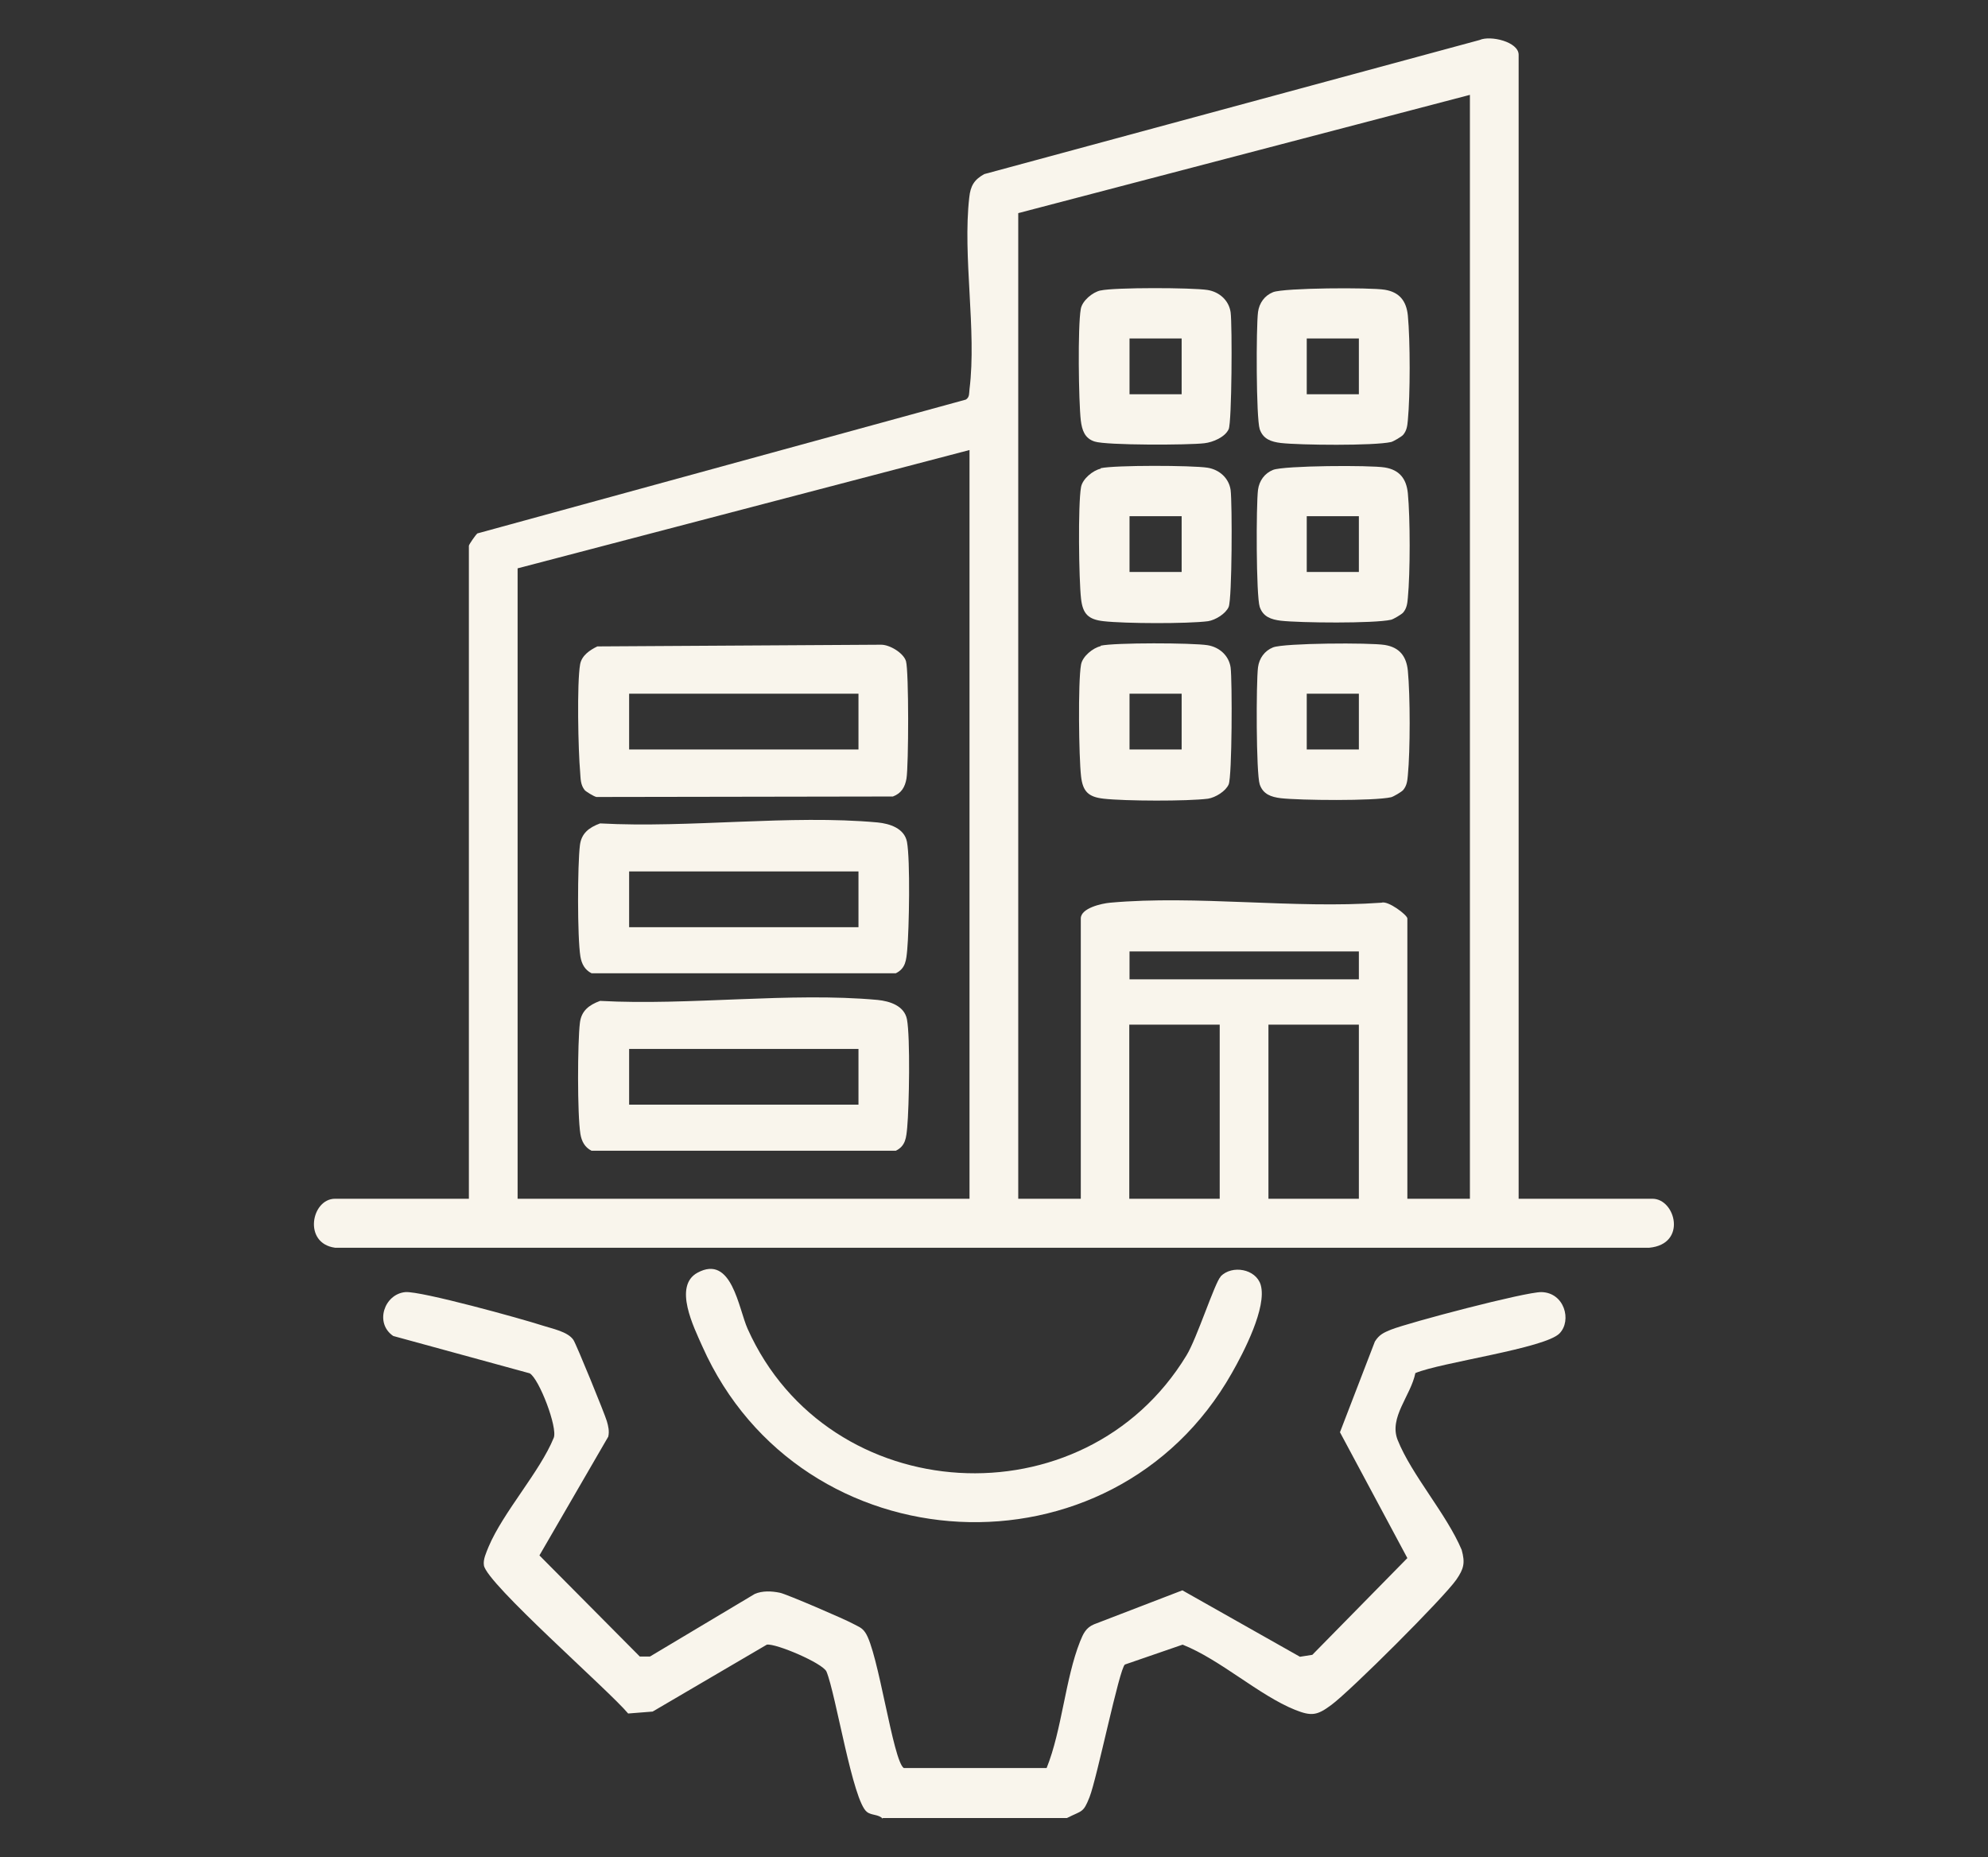 <svg xmlns="http://www.w3.org/2000/svg" id="Layer_1" data-name="Layer 1" viewBox="0 0 82 76.59"><rect x="0" y="0" width="82" height="76.59" fill="#333333" stroke="none"/><defs><style>      .cls-1 {        fill: #f9f5ec;      }    </style></defs><path class="cls-1" d="M36.41,75.01c-.17-.19-.46-.13-.65-.28-.59-.44-1.28-4.85-1.67-5.79-.16-.35-2.09-1.17-2.46-1.11l-4.71,2.76-1.01.08c-.79-.95-5.84-5.36-5.95-6.11-.04-.25.1-.53.19-.76.6-1.43,2.12-3.1,2.69-4.5.17-.42-.6-2.43-.99-2.66l-5.63-1.54c-.78-.53-.37-1.73.5-1.81.64-.05,4.8,1.1,5.66,1.38.4.13,1.04.25,1.27.59.11.15,1.3,3.07,1.38,3.35.06.21.11.41.06.64l-2.84,4.9,4.14,4.17h.42s4.32-2.58,4.32-2.58c.32-.14.7-.12,1.04-.05.26.05,2.7,1.1,3.02,1.28.2.11.36.15.5.36.54.78,1.14,5.3,1.59,5.59h5.89c.63-1.56.77-3.69,1.38-5.22.13-.32.24-.57.58-.71l3.64-1.4,4.85,2.74.51-.08,3.92-3.99-2.78-5.19,1.44-3.74c.18-.29.37-.37.66-.49.76-.3,5.55-1.56,6.21-1.55.95.02,1.26,1.17.75,1.7-.59.62-4.91,1.2-5.95,1.64-.19.94-1.1,1.83-.73,2.76.58,1.45,2.01,3.04,2.64,4.53.15.54.09.78-.22,1.23-.53.76-4.37,4.59-5.16,5.17-.58.43-.81.47-1.49.2-1.49-.6-3.08-2.07-4.64-2.69l-2.38.82c-.23.16-1.15,4.69-1.46,5.47-.26.66-.3.54-.93.86h-7.6Z"></path><path class="cls-1" d="M62.64,49.44h5.52c.95,0,1.44,1.87-.13,2.02H13.82c-1.33-.18-.98-2.02,0-2.02h5.52v-26.93c0-.05.27-.44.35-.51l20.15-5.52c.16-.1.13-.27.15-.43.3-2.41-.29-5.48-.01-7.91.05-.47.2-.73.62-.96L61.03,1.65c.44-.2,1.61.07,1.61.61v47.18ZM60.64,3.91l-18.64,4.88v40.65h2.58v-11.56c0-.43.87-.62,1.21-.65,3.55-.32,7.59.26,11.19,0,.27-.1,1.07.51,1.07.65v11.56h2.58V3.91ZM39.99,18.56l-18.64,4.88v26h18.64v-30.88ZM56.05,39.24h-9.46v1.15h9.46v-1.15ZM50.31,42.26h-3.73v7.18h3.73v-7.18ZM56.05,42.26h-3.73v7.18h3.73v-7.18Z"></path><path class="cls-1" d="M50.35,52.64c.47-.48,1.45-.31,1.65.35.27.92-.71,2.8-1.19,3.64-4.92,8.69-17.77,8.03-21.84-1.1-.35-.79-1.21-2.49-.2-3.04,1.42-.77,1.69,1.48,2.07,2.32,3.33,7.42,13.88,8.04,18.1,1.09.43-.7,1.17-3.01,1.41-3.25Z"></path><path class="cls-1" d="M57.87,17.94c-.06.07-.4.27-.49.29-.7.16-3.77.13-4.55.04-.4-.05-.73-.16-.87-.57-.15-.46-.15-4.2-.07-4.83.05-.37.27-.68.62-.82.46-.18,4-.2,4.61-.1s.89.47.95,1.06c.1,1.03.1,3.29,0,4.32-.02.22-.04.42-.19.6ZM56.05,13.96h-2.15v2.3h2.15v-2.3Z"></path><path class="cls-1" d="M57.87,25.27c-.06.07-.4.27-.49.29-.7.16-3.77.13-4.55.04-.4-.05-.73-.16-.87-.57-.15-.46-.15-4.2-.07-4.83.05-.37.27-.68.62-.82.46-.18,4-.2,4.61-.1s.89.47.95,1.06c.1,1.03.1,3.29,0,4.32-.02.22-.04.42-.19.6ZM56.05,21.29h-2.15v2.3h2.15v-2.3Z"></path><path class="cls-1" d="M57.87,32.59c-.06.07-.4.27-.49.29-.7.16-3.77.13-4.55.04-.4-.05-.73-.16-.87-.57-.15-.46-.15-4.2-.07-4.83.05-.37.27-.68.62-.82.46-.18,4-.2,4.61-.1s.89.47.95,1.06c.1,1.03.1,3.29,0,4.32-.02.22-.04.42-.19.6ZM56.05,28.61h-2.15v2.3h2.15v-2.3Z"></path><path class="cls-1" d="M45.4,19.31c.58-.13,3.77-.12,4.41-.02.49.08.88.43.95.92.07.56.06,4.48-.08,4.82-.12.28-.54.54-.85.59-.86.11-3.43.1-4.31,0-.63-.07-.86-.3-.93-.93-.09-.79-.13-3.88,0-4.6.06-.34.49-.69.81-.76ZM48.74,21.29h-2.15v2.3h2.15v-2.3Z"></path><path class="cls-1" d="M45.4,26.63c.58-.13,3.77-.12,4.41-.02.49.08.88.43.95.92.07.56.06,4.48-.08,4.82-.12.28-.54.54-.85.59-.86.11-3.43.1-4.31,0-.63-.07-.86-.3-.93-.93-.09-.79-.13-3.88,0-4.6.06-.34.49-.69.81-.76ZM48.74,28.61h-2.15v2.3h2.15v-2.3Z"></path><path class="cls-1" d="M45.4,11.98c.58-.13,3.77-.12,4.41-.02.49.08.88.43.95.92.07.53.05,4.53-.08,4.82-.15.33-.65.54-1,.58-.65.08-4.04.09-4.53-.07-.41-.13-.52-.47-.57-.87-.09-.79-.13-3.88,0-4.6.06-.34.49-.69.81-.76ZM48.74,13.96h-2.15v2.3h2.15v-2.3Z"></path><path class="cls-1" d="M24.76,33.96c3.67.2,7.83-.37,11.44-.04.5.05,1.1.24,1.21.8.14.75.09,3.6.01,4.46-.04.41-.06.76-.47.96h-12.55c-.28-.14-.41-.39-.46-.69-.13-.8-.12-3.78-.02-4.59.06-.49.37-.73.83-.9ZM35.41,35.94h-9.46v2.3h9.46v-2.3Z"></path><path class="cls-1" d="M24.76,41.28c3.67.2,7.83-.37,11.44-.04.5.05,1.1.24,1.21.8.14.75.09,3.6.01,4.46-.04.41-.06.76-.47.96h-12.55c-.28-.14-.41-.39-.46-.69-.13-.8-.12-3.78-.02-4.59.06-.49.37-.73.83-.9ZM35.41,43.26h-9.46v2.3h9.46v-2.3Z"></path><path class="cls-1" d="M24.12,32.59c-.18-.22-.17-.48-.19-.74-.08-.88-.14-3.68,0-4.46.07-.36.4-.58.71-.73l11.69-.07c.36-.01.94.34,1.04.68.12.42.11,4.29.02,4.84-.06.35-.21.61-.56.74l-12.23.02c-.1-.02-.43-.22-.49-.29ZM35.41,28.61h-9.46v2.3h9.46v-2.3Z"></path></svg>